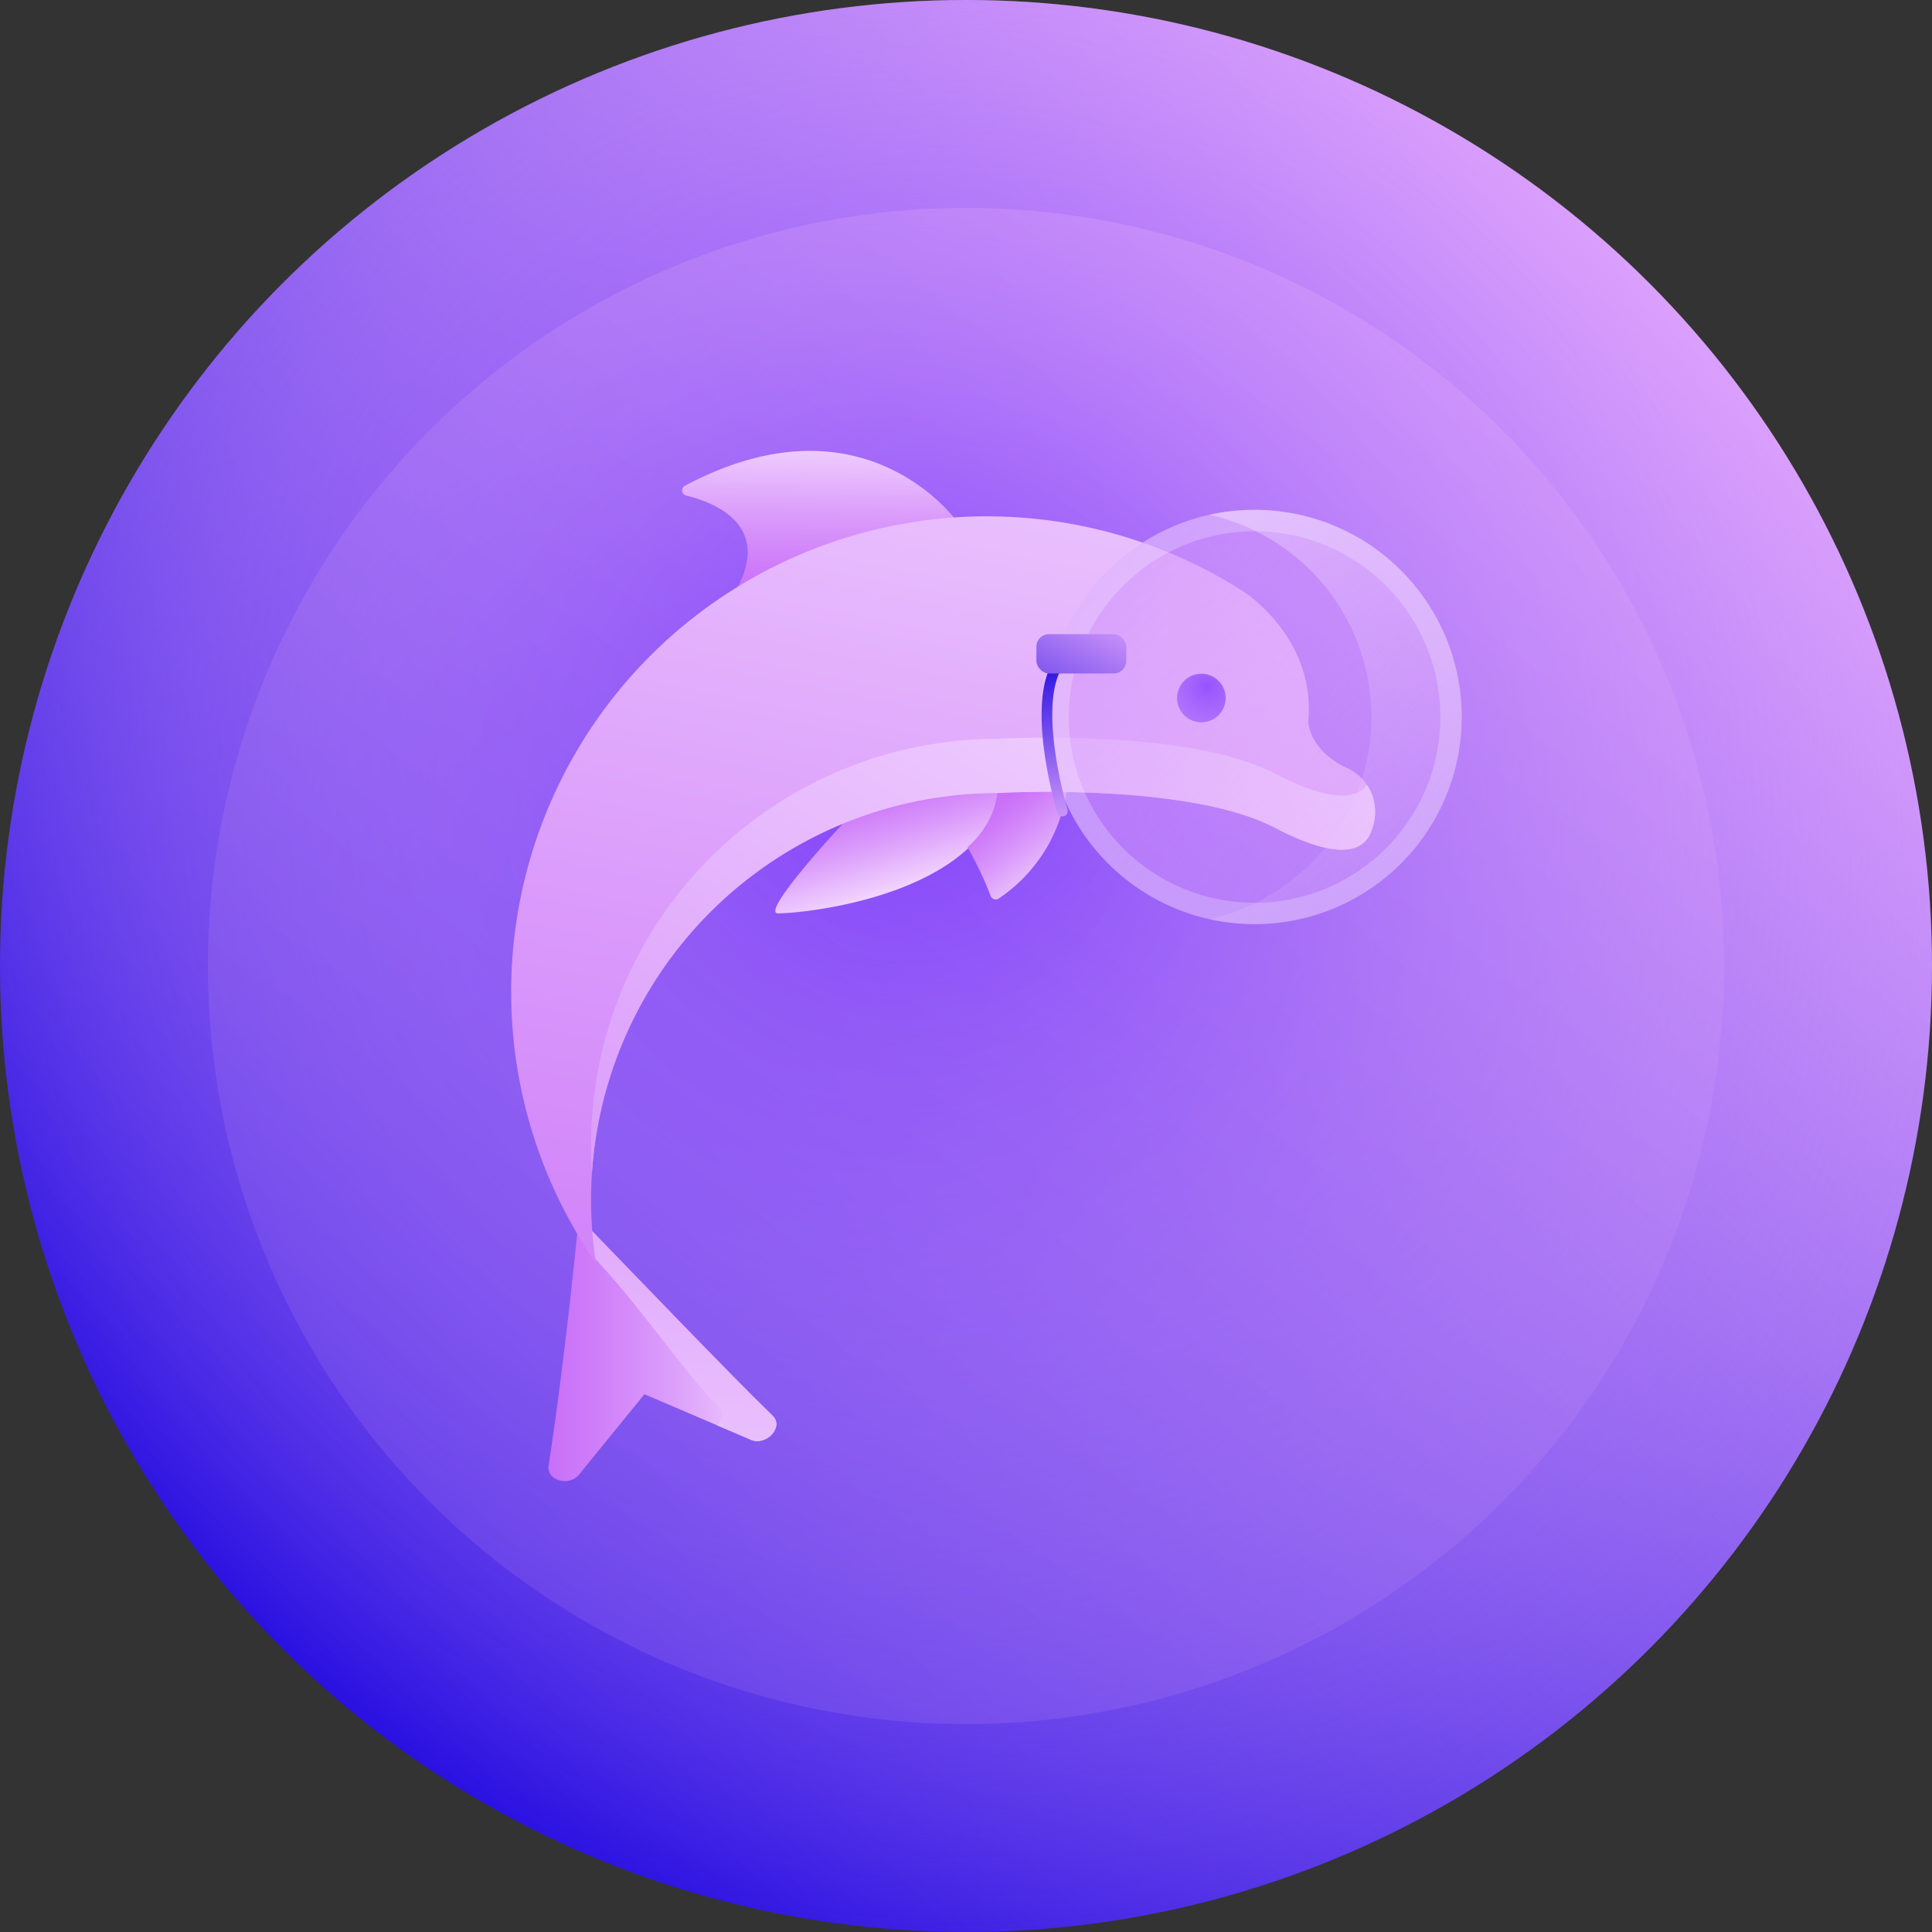 <svg id="Capa_1" data-name="Capa 1" xmlns="http://www.w3.org/2000/svg" xmlns:xlink="http://www.w3.org/1999/xlink" width="512" height="512" viewBox="0 0 512 512">
  <rect x="0" y="0" width="512" height="512" fill="#333333" stroke="none"/>
  <defs>
    <style>
      .cls-1 {
        fill: url(#linear-gradient);
      }

      .cls-2 {
        fill: url(#radial-gradient);
      }

      .cls-3 {
        opacity: 0.41;
        fill: url(#linear-gradient-2);
      }

      .cls-4 {
        fill: url(#linear-gradient-3);
      }

      .cls-5 {
        fill: url(#linear-gradient-4);
      }

      .cls-6 {
        fill: url(#linear-gradient-5);
      }

      .cls-7 {
        fill: url(#linear-gradient-6);
      }

      .cls-8 {
        fill: url(#linear-gradient-7);
      }

      .cls-9 {
        fill: url(#linear-gradient-8);
      }

      .cls-10 {
        fill: url(#linear-gradient-9);
      }

      .cls-11 {
        fill: url(#radial-gradient-2);
      }

      .cls-12 {
        fill: url(#linear-gradient-10);
      }

      .cls-13 {
        fill: url(#linear-gradient-11);
      }

      .cls-14 {
        opacity: 0.23;
      }

      .cls-15 {
        fill: #fff;
      }

      .cls-16 {
        fill: url(#linear-gradient-12);
      }

      .cls-17 {
        fill: url(#linear-gradient-13);
      }
    </style>
    <linearGradient id="linear-gradient" x1="74.981" y1="-1778.272" x2="437.019" y2="-1416.232" gradientTransform="matrix(1, 0, 0, -1, 0, -1341.252)" gradientUnits="userSpaceOnUse">
      <stop offset="0" stop-color="#230be0"/>
      <stop offset="1" stop-color="#dda2fc"/>
    </linearGradient>
    <radialGradient id="radial-gradient" cx="252.957" cy="-1565.307" fx="241.048" fy="-1531.593" r="290.55" gradientTransform="matrix(1, 0, 0, -1, 0, -1341.252)" gradientUnits="userSpaceOnUse">
      <stop offset="0.006" stop-color="#560dff"/>
      <stop offset="0.252" stop-color="#8541fe" stop-opacity="0.752"/>
      <stop offset="0.484" stop-color="#ab6bfd" stop-opacity="0.519"/>
      <stop offset="0.694" stop-color="#c789fc" stop-opacity="0.308"/>
      <stop offset="0.873" stop-color="#d79bfc" stop-opacity="0.128"/>
      <stop offset="1" stop-color="#dda2fc" stop-opacity="0"/>
    </radialGradient>
    <linearGradient id="linear-gradient-2" x1="-135.122" y1="789.175" x2="378.923" y2="88.432" gradientTransform="matrix(1, 0, 0, 1, 0, 0)" xlink:href="#linear-gradient"/>
    <linearGradient id="linear-gradient-3" x1="145.35" y1="357.54" x2="205.738" y2="357.54" gradientUnits="userSpaceOnUse">
      <stop offset="0" stop-color="#c96ff8"/>
      <stop offset="0.18" stop-color="#ce7bf9"/>
      <stop offset="0.501" stop-color="#da9afb"/>
      <stop offset="0.924" stop-color="#eecbfe"/>
      <stop offset="1" stop-color="#f2d5ff"/>
    </linearGradient>
    <linearGradient id="linear-gradient-4" x1="208.496" y1="142.532" x2="168.31" y2="430.531" xlink:href="#linear-gradient-3"/>
    <linearGradient id="linear-gradient-5" x1="216.884" y1="158.204" x2="217.442" y2="116.344" xlink:href="#linear-gradient-3"/>
    <linearGradient id="linear-gradient-6" x1="230.279" y1="209.166" x2="238.651" y2="235.398" xlink:href="#linear-gradient-3"/>
    <linearGradient id="linear-gradient-7" x1="264.142" y1="212.876" x2="280.328" y2="233.714" xlink:href="#linear-gradient-3"/>
    <linearGradient id="linear-gradient-8" x1="205.499" y1="456.174" x2="283.638" y2="64.361" xlink:href="#linear-gradient-3"/>
    <linearGradient id="linear-gradient-9" x1="94.641" y1="529.426" x2="306.733" y2="167.752" xlink:href="#linear-gradient-3"/>
    <radialGradient id="radial-gradient-2" cx="319.867" cy="181.821" fx="319.867" fy="181.821" r="54.203" gradientTransform="matrix(1, 0, 0, 1, 0, 0)" xlink:href="#radial-gradient"/>
    <linearGradient id="linear-gradient-10" x1="200.964" y1="70.748" x2="443.754" y2="290.933" gradientUnits="userSpaceOnUse">
      <stop offset="0" stop-color="#560dff"/>
      <stop offset="0.046" stop-color="#722cfe" stop-opacity="0.954"/>
      <stop offset="0.103" stop-color="#8f4bfe" stop-opacity="0.897"/>
      <stop offset="0.169" stop-color="#a767fd" stop-opacity="0.831"/>
      <stop offset="0.243" stop-color="#bb7dfd" stop-opacity="0.757"/>
      <stop offset="0.329" stop-color="#ca8efc" stop-opacity="0.671"/>
      <stop offset="0.435" stop-color="#d599fc" stop-opacity="0.565"/>
      <stop offset="0.585" stop-color="#dba0fc" stop-opacity="0.415"/>
      <stop offset="1" stop-color="#dda2fc" stop-opacity="0"/>
    </linearGradient>
    <linearGradient id="linear-gradient-11" x1="197.7" y1="30.158" x2="389.7" y2="246.716" gradientUnits="userSpaceOnUse">
      <stop offset="0" stop-color="#fff"/>
      <stop offset="1" stop-color="#e9c2fd" stop-opacity="0"/>
    </linearGradient>
    <linearGradient id="linear-gradient-12" x1="277.569" y1="174.108" x2="282.592" y2="220.433" gradientTransform="matrix(1, 0, 0, 1, 0, 0)" xlink:href="#linear-gradient"/>
    <linearGradient id="linear-gradient-13" x1="270.449" y1="204.529" x2="293.752" y2="159.32" gradientTransform="matrix(1, 0, 0, 1, 0, 0)" xlink:href="#linear-gradient"/>
  </defs>
  <g>
    <circle class="cls-1" cx="256" cy="256" r="256"/>
    <circle class="cls-2" cx="256" cy="256" r="256"/>
    <circle class="cls-3" cx="256" cy="256" r="200.9"/>
  </g>
  <g>
    <path class="cls-4" d="M153.391,322.576s-3.262,34.746-8,65.821c-.61,4,5.455,5.585,8.012,2.442l17.371-21.354,28.261,12.081c3.978,1.7,8.814-3.369,5.712-6.382C192.831,363.612,169.034,338.715,153.391,322.576Z"/>
    <path class="cls-5" d="M204.749,375.184c-11.918-11.571-35.714-36.468-51.358-52.608,0,0-.842,0,2.373,8.907,13.754,14.253,25.662,32.5,34.516,41.1,1.6,1.556,1.085,3.657-.335,5.094l9.092,3.886C203.014,383.266,207.852,378.2,204.749,375.184Z"/>
    <g>
      <path class="cls-6" d="M253.645,138.275s-24.5-34.9-72.131-9.547a1.4,1.4,0,0,0,.317,2.6c7.6,1.853,23.375,8,12.733,25.921C194.563,157.249,220.519,138.865,253.645,138.275Z"/>
      <path class="cls-7" d="M265.507,209.388c-5.555,27.957-52.29,32.67-59.336,32.67-5.043,0,18.148-24.926,18.333-25,0,0,8.2-4.586,21.161-6S265.507,209.388,265.507,209.388Z"/>
      <path class="cls-8" d="M282.626,209.918a41.579,41.579,0,0,1-17.979,28.214,1.431,1.431,0,0,1-2.114-.666,96.245,96.245,0,0,0-6.134-12.973s7.041-5.593,7.878-14.386C264.277,210.106,276.534,209.73,282.626,209.918Z"/>
    </g>
    <path class="cls-9" d="M157.5,334.078A126.043,126.043,0,0,1,329.469,156.727s19.369,12.226,17.217,34.522c0,0,.154,7.381,9.994,12.147a12.762,12.762,0,0,1,6.92,16.3c-.543,1.294-2.46,11.84-25.679-.307s-73.552-9.226-73.552-9.226A107.826,107.826,0,0,0,157.942,334.72Z"/>
    <path class="cls-10" d="M337.92,205.028C314.7,192.88,264.368,195.8,264.368,195.8A107.733,107.733,0,0,0,156.634,303.536q0,3.633.243,7.208A107.734,107.734,0,0,1,264.368,210.165s50.334-2.921,73.553,9.226,25.135,1.6,25.678.307a13.174,13.174,0,0,0-1.305-11.682C360.154,210.837,354.409,213.655,337.92,205.028Z"/>
    <circle class="cls-11" cx="318.37" cy="184.985" r="6.444"/>
  </g>
  <circle class="cls-12" cx="332.468" cy="190.008" r="54.901"/>
  <path class="cls-13" d="M332.468,135.107a55.065,55.065,0,0,0-11.961,1.323,54.9,54.9,0,0,1,0,107.157,54.9,54.9,0,1,0,11.961-108.48Z"/>
  <g class="cls-14">
    <path class="cls-15" d="M332.468,140.777a49.232,49.232,0,1,1-49.231,49.231,49.287,49.287,0,0,1,49.231-49.231m0-5.67a54.9,54.9,0,1,0,54.9,54.9,54.9,54.9,0,0,0-54.9-54.9Z"/>
  </g>
  <path class="cls-16" d="M281.543,216.365a1.418,1.418,0,0,1-1.356-1.008c-.335-1.11-8.136-27.326-1.444-39.431a1.417,1.417,0,0,1,2.481,1.371c-6.12,11.07,1.6,36.98,1.676,37.24a1.417,1.417,0,0,1-.946,1.767A1.4,1.4,0,0,1,281.543,216.365Z"/>
  <rect class="cls-17" x="274.658" y="168.053" width="23.814" height="10.419" rx="3.333"/>
</svg>
